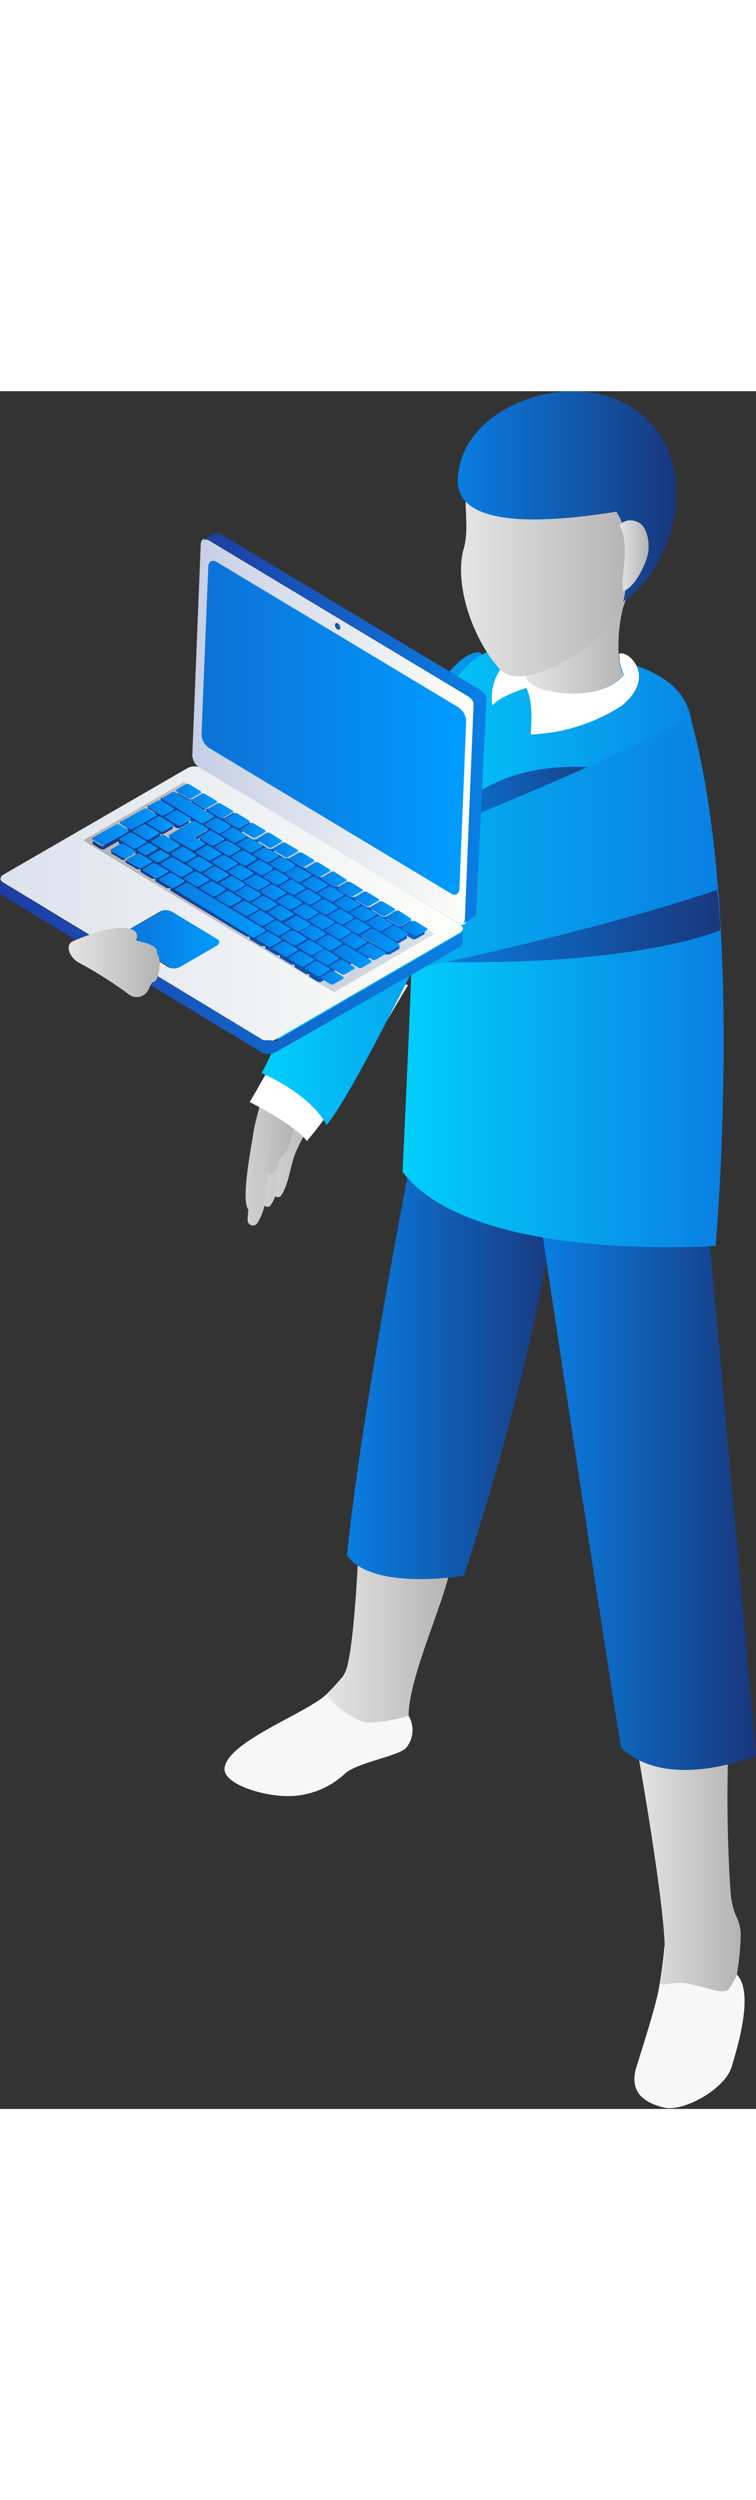 <svg xmlns="http://www.w3.org/2000/svg" xmlns:xlink="http://www.w3.org/1999/xlink" viewBox="0 0 58.22 132.2"  width="40"><rect x="0" y="0" width="58.22" height="132.2" fill="#333333" stroke="none"/><defs><style>.cls-1{fill:url(#Ѕезым_нный_градиент_525);}.cls-2{fill:url(#Ѕезым_нный_градиент_525-2);}.cls-3{fill:url(#Ѕезым_нный_градиент_525-3);}.cls-4{fill:url(#Ѕезым_нный_градиент_525-4);}.cls-5{fill:#f7f7f7;}.cls-6{fill:url(#Ѕезым_нный_градиент_499);}.cls-7{fill:url(#Ѕезым_нный_градиент_499-2);}.cls-8{fill:#fff;}.cls-9{fill:url(#Ѕезым_нный_градиент_106);}.cls-10{fill:url(#Ѕезым_нный_градиент_106-2);}.cls-11{fill:url(#Ѕезым_нный_градиент_545);}.cls-12{fill:url(#Ѕезым_нный_градиент_545-2);}.cls-13{fill:url(#Ѕезым_нный_градиент_106-3);}.cls-14{fill:url(#Ѕезым_нный_градиент_106-4);}.cls-15{fill:url(#Ѕезым_нный_градиент_499-3);}.cls-16{fill:url(#Ѕезым_нный_градиент_499-4);}.cls-17{fill:url(#Ѕезым_нный_градиент_106-5);}.cls-18{fill:url(#Ѕезым_нный_градиент_499-5);}.cls-19{fill:url(#Ѕезым_нный_градиент_545-3);}.cls-20{fill:url(#Ѕезым_нный_градиент_174);}.cls-21{fill:url(#Ѕезым_нный_градиент_194);}.cls-22{fill:url(#Ѕезым_нный_градиент_536);}.cls-23{fill:url(#Ѕезым_нный_градиент_120);}.cls-24{fill:url(#Ѕезым_нный_градиент_372);}.cls-25{fill:url(#Ѕезым_нный_градиент_174-2);}.cls-26{fill:url(#Ѕезым_нный_градиент_536-2);}.cls-27{fill:url(#Ѕезым_нный_градиент_106-6);}.cls-28{fill:url(#Ѕезым_нный_градиент_210);}.cls-29{fill:url(#Ѕезым_нный_градиент_201);}.cls-30{fill:url(#Ѕезым_нный_градиент_201-2);}.cls-31{fill:url(#Ѕезым_нный_градиент_201-3);}.cls-32{fill:url(#Ѕезым_нный_градиент_201-4);}.cls-33{fill:url(#Ѕезым_нный_градиент_201-5);}.cls-34{fill:url(#Ѕезым_нный_градиент_201-6);}.cls-35{fill:url(#Ѕезым_нный_градиент_201-7);}.cls-36{fill:url(#Ѕезым_нный_градиент_201-8);}.cls-37{fill:url(#Ѕезым_нный_градиент_201-9);}.cls-38{fill:url(#Ѕезым_нный_градиент_201-10);}.cls-39{fill:url(#Ѕезым_нный_градиент_201-11);}.cls-40{fill:url(#Ѕезым_нный_градиент_201-12);}.cls-41{fill:url(#Ѕезым_нный_градиент_201-13);}.cls-42{fill:url(#Ѕезым_нный_градиент_201-14);}.cls-43{fill:url(#Ѕезым_нный_градиент_201-15);}.cls-44{fill:url(#Ѕезым_нный_градиент_201-16);}.cls-45{fill:url(#Ѕезым_нный_градиент_201-17);}.cls-46{fill:url(#Ѕезым_нный_градиент_201-18);}.cls-47{fill:url(#Ѕезым_нный_градиент_201-19);}.cls-48{fill:url(#Ѕезым_нный_градиент_201-20);}.cls-49{fill:url(#Ѕезым_нный_градиент_201-21);}.cls-50{fill:url(#Ѕезым_нный_градиент_201-22);}.cls-51{fill:url(#Ѕезым_нный_градиент_201-23);}.cls-52{fill:url(#Ѕезым_нный_градиент_201-24);}.cls-53{fill:url(#Ѕезым_нный_градиент_201-25);}.cls-54{fill:url(#Ѕезым_нный_градиент_201-26);}.cls-55{fill:url(#Ѕезым_нный_градиент_201-27);}.cls-56{fill:url(#Ѕезым_нный_градиент_201-28);}.cls-57{fill:url(#Ѕезым_нный_градиент_201-29);}.cls-58{fill:url(#Ѕезым_нный_градиент_201-30);}.cls-59{fill:url(#Ѕезым_нный_градиент_201-31);}.cls-60{fill:url(#Ѕезым_нный_градиент_201-32);}.cls-61{fill:url(#Ѕезым_нный_градиент_201-33);}.cls-62{fill:url(#Ѕезым_нный_градиент_201-34);}.cls-63{fill:url(#Ѕезым_нный_градиент_201-35);}.cls-64{fill:url(#Ѕезым_нный_градиент_201-36);}.cls-65{fill:url(#Ѕезым_нный_градиент_201-37);}.cls-66{fill:url(#Ѕезым_нный_градиент_201-38);}.cls-67{fill:url(#Ѕезым_нный_градиент_201-39);}.cls-68{fill:url(#Ѕезым_нный_градиент_201-40);}.cls-69{fill:url(#Ѕезым_нный_градиент_201-41);}.cls-70{fill:url(#Ѕезым_нный_градиент_201-42);}.cls-71{fill:url(#Ѕезым_нный_градиент_201-43);}.cls-72{fill:url(#Ѕезым_нный_градиент_201-44);}.cls-73{fill:url(#Ѕезым_нный_градиент_201-45);}.cls-74{fill:url(#Ѕезым_нный_градиент_201-46);}.cls-75{fill:url(#Ѕезым_нный_градиент_201-47);}.cls-76{fill:url(#Ѕезым_нный_градиент_201-48);}.cls-77{fill:url(#Ѕезым_нный_градиент_201-49);}.cls-78{fill:url(#Ѕезым_нный_градиент_201-50);}.cls-79{fill:url(#Ѕезым_нный_градиент_201-51);}.cls-80{fill:url(#Ѕезым_нный_градиент_201-52);}.cls-81{fill:url(#Ѕезым_нный_градиент_201-53);}.cls-82{fill:url(#Ѕезым_нный_градиент_201-54);}.cls-83{fill:url(#Ѕезым_нный_градиент_201-55);}.cls-84{fill:url(#Ѕезым_нный_градиент_201-56);}.cls-85{fill:url(#Ѕезым_нный_градиент_201-57);}.cls-86{fill:url(#Ѕезым_нный_градиент_201-58);}.cls-87{fill:url(#Ѕезым_нный_градиент_201-59);}.cls-88{fill:url(#Ѕезым_нный_градиент_201-60);}.cls-89{fill:url(#Ѕезым_нный_градиент_201-61);}.cls-90{fill:url(#Ѕезым_нный_градиент_201-62);}.cls-91{fill:url(#Ѕезым_нный_градиент_201-63);}.cls-92{fill:url(#Ѕезым_нный_градиент_201-64);}.cls-93{fill:url(#Ѕезым_нный_градиент_201-65);}.cls-94{fill:url(#Ѕезым_нный_градиент_201-66);}.cls-95{fill:url(#Ѕезым_нный_градиент_201-67);}.cls-96{fill:url(#Ѕезым_нный_градиент_201-68);}.cls-97{fill:url(#Ѕезым_нный_градиент_201-69);}.cls-98{fill:url(#Ѕезым_нный_градиент_201-70);}.cls-99{fill:url(#Ѕезым_нный_градиент_201-71);}.cls-100{fill:url(#Ѕезым_нный_градиент_201-72);}.cls-101{fill:url(#Ѕезым_нный_градиент_201-73);}.cls-102{fill:url(#Ѕезым_нный_градиент_201-74);}.cls-103{fill:url(#Ѕезым_нный_градиент_201-75);}.cls-104{fill:url(#Ѕезым_нный_градиент_201-76);}.cls-105{fill:url(#Ѕезым_нный_градиент_201-77);}.cls-106{fill:url(#Ѕезым_нный_градиент_201-78);}.cls-107{fill:url(#Ѕезым_нный_градиент_201-79);}.cls-108{fill:url(#Ѕезым_нный_градиент_201-80);}.cls-109{fill:url(#Ѕезым_нный_градиент_201-81);}.cls-110{fill:url(#Ѕезым_нный_градиент_201-82);}.cls-111{fill:url(#Ѕезым_нный_градиент_201-83);}.cls-112{fill:url(#Ѕезым_нный_градиент_201-84);}.cls-113{fill:url(#Ѕезым_нный_градиент_201-85);}.cls-114{fill:url(#Ѕезым_нный_градиент_201-86);}.cls-115{fill:url(#Ѕезым_нный_градиент_201-87);}.cls-116{fill:url(#Ѕезым_нный_градиент_201-88);}.cls-117{fill:url(#Ѕезым_нный_градиент_201-89);}.cls-118{fill:url(#Ѕезым_нный_градиент_201-90);}.cls-119{fill:url(#Ѕезым_нный_градиент_201-91);}.cls-120{fill:url(#Ѕезым_нный_градиент_201-92);}.cls-121{fill:url(#Ѕезым_нный_градиент_201-93);}.cls-122{fill:url(#Ѕезым_нный_градиент_499-6);}</style><linearGradient id="Ѕезым_нный_градиент_525" x1="-2237.33" y1="60.18" x2="-2233.4" y2="60.18" gradientTransform="matrix(-1, 0, 0, 1, -2214.33, 0)" gradientUnits="userSpaceOnUse"><stop offset="0" stop-color="#b3b3b3"/><stop offset="1" stop-color="#d0d1d0"/></linearGradient><linearGradient id="Ѕезым_нный_градиент_525-2" x1="-2238.38" y1="58.75" x2="-2234.65" y2="58.75" xlink:href="#Ѕезым_нный_градиент_525"/><linearGradient id="Ѕезым_нный_градиент_525-3" x1="-2238.97" y1="58.27" x2="-2235.47" y2="58.27" xlink:href="#Ѕезым_нный_градиент_525"/><linearGradient id="Ѕезым_нный_градиент_525-4" x1="-2236.96" y1="58.42" x2="-2233.22" y2="58.42" xlink:href="#Ѕезым_нный_градиент_525"/><linearGradient id="Ѕезым_нный_градиент_499" x1="-2271.39" y1="112.92" x2="-2263.22" y2="112.92" gradientTransform="matrix(-1, 0, 0, 1, -2214.33, 0)" gradientUnits="userSpaceOnUse"><stop offset="0" stop-color="#b3b3b3"/><stop offset="1" stop-color="#e4e5e4"/></linearGradient><linearGradient id="Ѕезым_нный_градиент_499-2" x1="-2249.15" y1="95.67" x2="-2239.47" y2="95.67" xlink:href="#Ѕезым_нный_градиент_499"/><linearGradient id="Ѕезым_нный_градиент_106" x1="-2257.28" y1="73.49" x2="-2241.03" y2="73.49" gradientTransform="matrix(-1, 0, 0, 1, -2214.33, 0)" gradientUnits="userSpaceOnUse"><stop offset="0" stop-color="#19377c"/><stop offset="1" stop-color="#097ee2"/></linearGradient><linearGradient id="Ѕезым_нный_градиент_106-2" x1="-2272.55" y1="85.25" x2="-2256.04" y2="85.25" xlink:href="#Ѕезым_нный_градиент_106"/><linearGradient id="Ѕезым_нный_градиент_545" x1="-2256.07" y1="38.27" x2="-2234.51" y2="38.27" gradientTransform="matrix(-1, 0, 0, 1, -2214.33, 0)" gradientUnits="userSpaceOnUse"><stop offset="0" stop-color="#097fe3"/><stop offset="1" stop-color="#02cffa"/></linearGradient><linearGradient id="Ѕезым_нный_градиент_545-2" x1="-2270.07" y1="42.81" x2="-2245.29" y2="42.81" xlink:href="#Ѕезым_нный_градиент_545"/><linearGradient id="Ѕезым_нный_градиент_106-3" x1="-2269.8" y1="39.56" x2="-2246.98" y2="39.56" xlink:href="#Ѕезым_нный_градиент_106"/><linearGradient id="Ѕезым_нный_градиент_106-4" x1="-2262.13" y1="33.74" x2="-2246.4" y2="33.74" xlink:href="#Ѕезым_нный_градиент_106"/><linearGradient id="Ѕезым_нный_градиент_499-3" x1="-2262.67" y1="19.5" x2="-2254.84" y2="19.5" xlink:href="#Ѕезым_нный_градиент_499"/><linearGradient id="Ѕезым_нный_градиент_499-4" x1="-2263.07" y1="12.82" x2="-2249.8" y2="12.82" xlink:href="#Ѕезым_нный_градиент_499"/><linearGradient id="Ѕезым_нный_градиент_106-5" x1="-2266.43" y1="8.09" x2="-2249.58" y2="8.09" xlink:href="#Ѕезым_нный_градиент_106"/><linearGradient id="Ѕезым_нный_градиент_499-5" x1="-2264.29" y1="12.63" x2="-2262.04" y2="12.63" xlink:href="#Ѕезым_нный_градиент_499"/><linearGradient id="Ѕезым_нный_градиент_545-3" x1="-2269.53" y1="36.06" x2="-2233.23" y2="36.06" xlink:href="#Ѕезым_нный_градиент_545"/><linearGradient id="Ѕезым_нный_градиент_174" x1="-899.95" y1="42.17" x2="-892.42" y2="42.17" gradientTransform="translate(909.3)" gradientUnits="userSpaceOnUse"><stop offset="0" stop-color="#0d71d6"/><stop offset="1" stop-color="#009cff"/></linearGradient><linearGradient id="Ѕезым_нный_градиент_194" x1="-909.26" y1="39.44" x2="-873.65" y2="39.44" gradientTransform="translate(909.3)" gradientUnits="userSpaceOnUse"><stop offset="0" stop-color="#dce2ed"/><stop offset="1" stop-color="#fffffa"/></linearGradient><linearGradient id="Ѕезым_нный_градиент_536" x1="-909.3" y1="44.26" x2="-873.65" y2="44.26" gradientTransform="translate(909.3)" gradientUnits="userSpaceOnUse"><stop offset="0" stop-color="#1e3ca3"/><stop offset="1" stop-color="#0980e4"/></linearGradient><linearGradient id="Ѕезым_нный_градиент_120" x1="-902.88" y1="38.17" x2="-875.85" y2="38.17" gradientTransform="translate(909.3)" gradientUnits="userSpaceOnUse"><stop offset="0" stop-color="#b3b3b3"/><stop offset="1" stop-color="#d9dfec"/></linearGradient><linearGradient id="Ѕезым_нный_градиент_372" x1="-894.48" y1="26.23" x2="-872.72" y2="26.23" gradientTransform="translate(909.3)" gradientUnits="userSpaceOnUse"><stop offset="0" stop-color="#c5cee5"/><stop offset="1" stop-color="#fffffa"/></linearGradient><linearGradient id="Ѕезым_нный_градиент_174-2" x1="-893.78" y1="25.9" x2="-873.4" y2="25.9" xlink:href="#Ѕезым_нный_градиент_174"/><linearGradient id="Ѕезым_нный_градиент_536-2" x1="-893.66" y1="25.96" x2="-871.85" y2="25.96" xlink:href="#Ѕезым_нный_градиент_536"/><linearGradient id="Ѕезым_нный_градиент_106-6" x1="-883.47" y1="18.1" x2="-883.08" y2="18.1" gradientTransform="translate(909.3)" xlink:href="#Ѕезым_нный_градиент_106"/><linearGradient id="Ѕезым_нный_градиент_210" x1="-902.21" y1="38.32" x2="-876.38" y2="38.32" gradientTransform="translate(909.3)" gradientUnits="userSpaceOnUse"><stop offset="0" stop-color="#19377c"/><stop offset="1" stop-color="#135fc5"/></linearGradient><linearGradient id="Ѕезым_нный_градиент_201" x1="-895.75" y1="30.79" x2="-893.81" y2="30.79" gradientTransform="translate(909.3)" gradientUnits="userSpaceOnUse"><stop offset="0" stop-color="#0a7be0"/><stop offset="1" stop-color="#009cff"/></linearGradient><linearGradient id="Ѕезым_нный_градиент_201-2" x1="-894.52" y1="31.53" x2="-892.59" y2="31.53" xlink:href="#Ѕезым_нный_градиент_201"/><linearGradient id="Ѕезым_нный_градиент_201-3" x1="-893.28" y1="32.28" x2="-891.34" y2="32.28" xlink:href="#Ѕезым_нный_градиент_201"/><linearGradient id="Ѕезым_нный_градиент_201-4" x1="-892.02" y1="33.04" x2="-890.08" y2="33.04" xlink:href="#Ѕезым_нный_градиент_201"/><linearGradient id="Ѕезым_нный_градиент_201-5" x1="-890.78" y1="33.8" x2="-888.84" y2="33.8" xlink:href="#Ѕезым_нный_градиент_201"/><linearGradient id="Ѕезым_нный_градиент_201-6" x1="-889.53" y1="34.55" x2="-887.59" y2="34.55" xlink:href="#Ѕезым_нный_градиент_201"/><linearGradient id="Ѕезым_нный_градиент_201-7" x1="-888.29" y1="35.31" x2="-886.35" y2="35.31" xlink:href="#Ѕезым_нный_градиент_201"/><linearGradient id="Ѕезым_нный_градиент_201-8" x1="-887.04" y1="36.06" x2="-885.1" y2="36.06" xlink:href="#Ѕезым_нный_градиент_201"/><linearGradient id="Ѕезым_нный_градиент_201-9" x1="-885.79" y1="36.81" x2="-883.86" y2="36.81" xlink:href="#Ѕезым_нный_градиент_201"/><linearGradient id="Ѕезым_нный_градиент_201-10" x1="-884.54" y1="37.57" x2="-882.61" y2="37.57" xlink:href="#Ѕезым_нный_градиент_201"/><linearGradient id="Ѕезым_нный_градиент_201-11" x1="-883.3" y1="38.32" x2="-881.36" y2="38.32" xlink:href="#Ѕезым_нный_градиент_201"/><linearGradient id="Ѕезым_нный_градиент_201-12" x1="-882.05" y1="39.08" x2="-880.12" y2="39.08" xlink:href="#Ѕезым_нный_градиент_201"/><linearGradient id="Ѕезым_нный_градиент_201-13" x1="-880.81" y1="39.83" x2="-878.87" y2="39.83" xlink:href="#Ѕезым_нный_градиент_201"/><linearGradient id="Ѕезым_нный_градиент_201-14" x1="-879.56" y1="40.59" x2="-877.62" y2="40.59" xlink:href="#Ѕезым_нный_градиент_201"/><linearGradient id="Ѕезым_нный_градиент_201-15" x1="-878.32" y1="41.34" x2="-876.38" y2="41.34" xlink:href="#Ѕезым_нный_градиент_201"/><linearGradient id="Ѕезым_нный_градиент_201-16" x1="-896.82" y1="32.04" x2="-892.82" y2="32.04" xlink:href="#Ѕезым_нный_градиент_201"/><linearGradient id="Ѕезым_нный_градиент_201-17" x1="-893.5" y1="33.42" x2="-891.57" y2="33.42" xlink:href="#Ѕезым_нный_градиент_201"/><linearGradient id="Ѕезым_нный_градиент_201-18" x1="-892.26" y1="34.17" x2="-890.32" y2="34.17" xlink:href="#Ѕезым_нный_градиент_201"/><linearGradient id="Ѕезым_нный_градиент_201-19" x1="-891.01" y1="34.93" x2="-889.07" y2="34.93" xlink:href="#Ѕезым_нный_градиент_201"/><linearGradient id="Ѕезым_нный_градиент_201-20" x1="-889.77" y1="35.68" x2="-887.83" y2="35.68" xlink:href="#Ѕезым_нный_градиент_201"/><linearGradient id="Ѕезым_нный_градиент_201-21" x1="-888.52" y1="36.44" x2="-886.58" y2="36.44" xlink:href="#Ѕезым_нный_градиент_201"/><linearGradient id="Ѕезым_нный_градиент_201-22" x1="-887.28" y1="37.19" x2="-885.34" y2="37.19" xlink:href="#Ѕезым_нный_градиент_201"/><linearGradient id="Ѕезым_нный_градиент_201-23" x1="-886.03" y1="37.95" x2="-884.09" y2="37.95" xlink:href="#Ѕезым_нный_градиент_201"/><linearGradient id="Ѕезым_нный_градиент_201-24" x1="-884.78" y1="38.7" x2="-882.84" y2="38.7" xlink:href="#Ѕезым_нный_градиент_201"/><linearGradient id="Ѕезым_нный_градиент_201-25" x1="-883.53" y1="39.45" x2="-881.6" y2="39.45" xlink:href="#Ѕезым_нный_градиент_201"/><linearGradient id="Ѕезым_нный_градиент_201-26" x1="-882.29" y1="40.21" x2="-880.35" y2="40.21" xlink:href="#Ѕезым_нный_градиент_201"/><linearGradient id="Ѕезым_нный_градиент_201-27" x1="-881.04" y1="40.96" x2="-879.11" y2="40.96" xlink:href="#Ѕезым_нный_градиент_201"/><linearGradient id="Ѕезым_нный_градиент_201-28" x1="-879.8" y1="41.72" x2="-877.86" y2="41.72" xlink:href="#Ѕезым_нный_градиент_201"/><linearGradient id="Ѕезым_нный_градиент_201-29" x1="-897.9" y1="32.06" x2="-895.89" y2="32.06" xlink:href="#Ѕезым_нный_градиент_201"/><linearGradient id="Ѕезым_нный_градиент_201-30" x1="-896.61" y1="32.85" x2="-894.6" y2="32.85" xlink:href="#Ѕезым_нный_градиент_201"/><linearGradient id="Ѕезым_нный_градиент_201-31" x1="-900.05" y1="32.91" x2="-897.25" y2="32.91" xlink:href="#Ѕезым_нный_градиент_201"/><linearGradient id="Ѕезым_нный_градиент_201-32" x1="-897.95" y1="33.31" x2="-895.94" y2="33.31" xlink:href="#Ѕезым_нный_градиент_201"/><linearGradient id="Ѕезым_нный_градиент_201-33" x1="-893.98" y1="34.41" x2="-892.04" y2="34.41" xlink:href="#Ѕезым_нный_градиент_201"/><linearGradient id="Ѕезым_нный_градиент_201-34" x1="-896.31" y1="34.22" x2="-893.3" y2="34.22" xlink:href="#Ѕезым_нный_градиент_201"/><linearGradient id="Ѕезым_нный_градиент_201-35" x1="-892.73" y1="35.16" x2="-890.79" y2="35.16" xlink:href="#Ѕезым_нный_градиент_201"/><linearGradient id="Ѕезым_нный_градиент_201-36" x1="-891.48" y1="35.92" x2="-889.55" y2="35.92" xlink:href="#Ѕезым_нный_градиент_201"/><linearGradient id="Ѕезым_нный_градиент_201-37" x1="-890.24" y1="36.67" x2="-888.3" y2="36.67" xlink:href="#Ѕезым_нный_градиент_201"/><linearGradient id="Ѕезым_нный_градиент_201-38" x1="-888.99" y1="37.42" x2="-887.06" y2="37.42" xlink:href="#Ѕезым_нный_градиент_201"/><linearGradient id="Ѕезым_нный_градиент_201-39" x1="-887.75" y1="38.18" x2="-885.81" y2="38.18" xlink:href="#Ѕезым_нный_градиент_201"/><linearGradient id="Ѕезым_нный_градиент_201-40" x1="-886.5" y1="38.93" x2="-884.56" y2="38.93" xlink:href="#Ѕезым_нный_градиент_201"/><linearGradient id="Ѕезым_нный_градиент_201-41" x1="-885.25" y1="39.69" x2="-883.32" y2="39.69" xlink:href="#Ѕезым_нный_градиент_201"/><linearGradient id="Ѕезым_нный_градиент_201-42" x1="-884.01" y1="40.44" x2="-882.07" y2="40.44" xlink:href="#Ѕезым_нный_градиент_201"/><linearGradient id="Ѕезым_нный_градиент_201-43" x1="-882.76" y1="41.19" x2="-880.83" y2="41.19" xlink:href="#Ѕезым_нный_градиент_201"/><linearGradient id="Ѕезым_нный_градиент_201-44" x1="-881.5" y1="42.27" x2="-878.53" y2="42.27" xlink:href="#Ѕезым_нный_градиент_201"/><linearGradient id="Ѕезым_нный_градиент_201-45" x1="-894.21" y1="35.54" x2="-892.27" y2="35.54" xlink:href="#Ѕезым_нный_градиент_201"/><linearGradient id="Ѕезым_нный_градиент_201-46" x1="-892.97" y1="36.29" x2="-891.03" y2="36.29" xlink:href="#Ѕезым_нный_градиент_201"/><linearGradient id="Ѕезым_нный_градиент_201-47" x1="-891.72" y1="37.05" x2="-889.78" y2="37.05" xlink:href="#Ѕезым_нный_градиент_201"/><linearGradient id="Ѕезым_нный_градиент_201-48" x1="-890.47" y1="37.8" x2="-888.54" y2="37.8" xlink:href="#Ѕезым_нный_градиент_201"/><linearGradient id="Ѕезым_нный_градиент_201-49" x1="-889.23" y1="38.55" x2="-887.29" y2="38.55" xlink:href="#Ѕезым_нный_градиент_201"/><linearGradient id="Ѕезым_нный_градиент_201-50" x1="-887.98" y1="39.31" x2="-886.04" y2="39.31" xlink:href="#Ѕезым_нный_градиент_201"/><linearGradient id="Ѕезым_нный_градиент_201-51" x1="-886.74" y1="40.06" x2="-884.8" y2="40.06" xlink:href="#Ѕезым_нный_градиент_201"/><linearGradient id="Ѕезым_нный_градиент_201-52" x1="-885.49" y1="40.82" x2="-883.55" y2="40.82" xlink:href="#Ѕезым_нный_градиент_201"/><linearGradient id="Ѕезым_нный_градиент_201-53" x1="-884.24" y1="41.57" x2="-882.31" y2="41.57" xlink:href="#Ѕезым_нный_градиент_201"/><linearGradient id="Ѕезым_нный_градиент_201-54" x1="-883" y1="42.33" x2="-881.06" y2="42.33" xlink:href="#Ѕезым_нный_градиент_201"/><linearGradient id="Ѕезым_нный_градиент_201-55" x1="-881.75" y1="43.14" x2="-879.6" y2="43.14" xlink:href="#Ѕезым_нный_градиент_201"/><linearGradient id="Ѕезым_нный_градиент_201-56" x1="-899.01" y1="33.93" x2="-897.01" y2="33.93" xlink:href="#Ѕезым_нный_градиент_201"/><linearGradient id="Ѕезым_нный_градиент_201-57" x1="-897.66" y1="34.81" x2="-895.44" y2="34.81" xlink:href="#Ѕезым_нный_градиент_201"/><linearGradient id="Ѕезым_нный_градиент_201-58" x1="-896.12" y1="35.65" x2="-894.19" y2="35.65" xlink:href="#Ѕезым_нный_градиент_201"/><linearGradient id="Ѕезым_нный_градиент_201-59" x1="-894.88" y1="36.4" x2="-892.94" y2="36.4" xlink:href="#Ѕезым_нный_градиент_201"/><linearGradient id="Ѕезым_нный_градиент_201-60" x1="-893.63" y1="37.16" x2="-891.69" y2="37.16" xlink:href="#Ѕезым_нный_градиент_201"/><linearGradient id="Ѕезым_нный_градиент_201-61" x1="-892.39" y1="37.91" x2="-890.45" y2="37.91" xlink:href="#Ѕезым_нный_градиент_201"/><linearGradient id="Ѕезым_нный_градиент_201-62" x1="-891.14" y1="38.67" x2="-889.2" y2="38.67" xlink:href="#Ѕезым_нный_градиент_201"/><linearGradient id="Ѕезым_нный_градиент_201-63" x1="-889.9" y1="39.42" x2="-887.96" y2="39.42" xlink:href="#Ѕезым_нный_градиент_201"/><linearGradient id="Ѕезым_нный_градиент_201-64" x1="-888.65" y1="40.18" x2="-886.71" y2="40.18" xlink:href="#Ѕезым_нный_градиент_201"/><linearGradient id="Ѕезым_нный_градиент_201-65" x1="-887.4" y1="40.93" x2="-885.46" y2="40.93" xlink:href="#Ѕезым_нный_градиент_201"/><linearGradient id="Ѕезым_нный_градиент_201-66" x1="-886.16" y1="41.69" x2="-884.22" y2="41.69" xlink:href="#Ѕезым_нный_градиент_201"/><linearGradient id="Ѕезым_нный_градиент_201-67" x1="-884.91" y1="42.44" x2="-882.97" y2="42.44" xlink:href="#Ѕезым_нный_градиент_201"/><linearGradient id="Ѕезым_нный_градиент_201-68" x1="-883.65" y1="43.52" x2="-880.68" y2="43.52" xlink:href="#Ѕезым_нный_градиент_201"/><linearGradient id="Ѕезым_нный_градиент_201-69" x1="-902.2" y1="34.15" x2="-899.4" y2="34.15" xlink:href="#Ѕезым_нный_градиент_201"/><linearGradient id="Ѕезым_нный_градиент_201-70" x1="-900.12" y1="34.55" x2="-898.06" y2="34.55" xlink:href="#Ѕезым_нный_градиент_201"/><linearGradient id="Ѕезым_нный_градиент_201-71" x1="-898.74" y1="35.24" x2="-897.18" y2="35.24" xlink:href="#Ѕезым_нный_градиент_201"/><linearGradient id="Ѕезым_нный_градиент_201-72" x1="-897.84" y1="35.79" x2="-896.25" y2="35.79" xlink:href="#Ѕезым_нный_градиент_201"/><linearGradient id="Ѕезым_нный_градиент_201-73" x1="-896.93" y1="36.62" x2="-894.43" y2="36.62" xlink:href="#Ѕезым_нный_градиент_201"/><linearGradient id="Ѕезым_нный_градиент_201-74" x1="-895.13" y1="37.54" x2="-893.19" y2="37.54" xlink:href="#Ѕезым_нный_градиент_201"/><linearGradient id="Ѕезым_нный_градиент_201-75" x1="-893.88" y1="38.3" x2="-891.94" y2="38.3" xlink:href="#Ѕезым_нный_градиент_201"/><linearGradient id="Ѕезым_нный_градиент_201-76" x1="-892.63" y1="39.05" x2="-890.69" y2="39.05" xlink:href="#Ѕезым_нный_градиент_201"/><linearGradient id="Ѕезым_нный_градиент_201-77" x1="-891.39" y1="39.8" x2="-889.45" y2="39.8" xlink:href="#Ѕезым_нный_градиент_201"/><linearGradient id="Ѕезым_нный_градиент_201-78" x1="-890.14" y1="40.56" x2="-888.2" y2="40.56" xlink:href="#Ѕезым_нный_градиент_201"/><linearGradient id="Ѕезым_нный_градиент_201-79" x1="-888.89" y1="41.31" x2="-886.96" y2="41.31" xlink:href="#Ѕезым_нный_градиент_201"/><linearGradient id="Ѕезым_нный_градиент_201-80" x1="-887.65" y1="42.07" x2="-885.71" y2="42.07" xlink:href="#Ѕезым_нный_градиент_201"/><linearGradient id="Ѕезым_нный_градиент_201-81" x1="-886.4" y1="42.82" x2="-884.46" y2="42.82" xlink:href="#Ѕезым_нный_градиент_201"/><linearGradient id="Ѕезым_нный_градиент_201-82" x1="-885.16" y1="43.57" x2="-883.22" y2="43.57" xlink:href="#Ѕезым_нный_градиент_201"/><linearGradient id="Ѕезым_нный_градиент_201-83" x1="-883.91" y1="44.33" x2="-881.97" y2="44.33" xlink:href="#Ѕезым_нный_градиент_201"/><linearGradient id="Ѕезым_нный_градиент_201-84" x1="-900.79" y1="35.39" x2="-898.85" y2="35.39" xlink:href="#Ѕезым_нный_градиент_201"/><linearGradient id="Ѕезым_нный_градиент_201-85" x1="-899.54" y1="36.14" x2="-897.61" y2="36.14" xlink:href="#Ѕезым_нный_градиент_201"/><linearGradient id="Ѕезым_нный_градиент_201-86" x1="-898.29" y1="36.9" x2="-896.35" y2="36.9" xlink:href="#Ѕезым_нный_градиент_201"/><linearGradient id="Ѕезым_нный_градиент_201-87" x1="-897.04" y1="37.66" x2="-895.1" y2="37.66" xlink:href="#Ѕезым_нный_градиент_201"/><linearGradient id="Ѕезым_нный_градиент_201-88" x1="-895.8" y1="39.92" x2="-888.87" y2="39.92" xlink:href="#Ѕезым_нный_градиент_201"/><linearGradient id="Ѕезым_нный_градиент_201-89" x1="-889.56" y1="42.18" x2="-887.63" y2="42.18" xlink:href="#Ѕезым_нный_градиент_201"/><linearGradient id="Ѕезым_нный_градиент_201-90" x1="-888.32" y1="42.94" x2="-886.38" y2="42.94" xlink:href="#Ѕезым_нный_градиент_201"/><linearGradient id="Ѕезым_нный_градиент_201-91" x1="-887.07" y1="43.69" x2="-885.13" y2="43.69" xlink:href="#Ѕезым_нный_градиент_201"/><linearGradient id="Ѕезым_нный_градиент_201-92" x1="-885.83" y1="44.45" x2="-883.89" y2="44.45" xlink:href="#Ѕезым_нный_градиент_201"/><linearGradient id="Ѕезым_нный_градиент_201-93" x1="-884.58" y1="45.14" x2="-882.84" y2="45.14" xlink:href="#Ѕезым_нный_градиент_201"/><linearGradient id="Ѕезым_нный_градиент_499-6" x1="-2226.66" y1="43.96" x2="-2219.62" y2="43.96" xlink:href="#Ѕезым_нный_градиент_499"/></defs><title>Asset 9</title><g id="Layer_2" data-name="Layer 2"><g id="Слой_6" data-name="Слой 6"><path class="cls-1" d="M23,56.57c-.59,1.39-1.37,2.48-2,3.94-.44,1-.53,2.52-1.16,3.48a.41.41,0,0,1-.77-.23c0-1,.84-6.16,2.32-7.59A5.85,5.85,0,0,0,23,56.57Z"/><path class="cls-2" d="M24.05,55.16c-.59,1.4-1.38,2.48-2,3.94-.44,1-.53,2.52-1.16,3.47a.3.3,0,0,1-.57-.19c.22-.94.64-6.2,2.11-7.62A6.4,6.4,0,0,0,24.05,55.16Z"/><path class="cls-3" d="M24.64,54.9c-.55,1.31-1.29,2.33-1.87,3.69-.42,1-.5,2.37-1.09,3.26a.28.28,0,0,1-.53-.18c.2-.89.59-5.81,2-7.15A5.49,5.49,0,0,0,24.64,54.9Z"/><path class="cls-4" d="M19.89,55.42c.13-.53.26-1.07.37-1.59a5.64,5.64,0,0,0,2.29,1.57A4.27,4.27,0,0,1,21.67,59c-.2.26-.53,1.32-.77,1.26-.71-.19,0-2.56-.11-2.84-.25-.68-.79,3.51-1,4.57-.07.31-.16,1.15-.54,1.06-.86-.2.2-5.39.22-5.7C19.56,56.68,19.73,56.05,19.89,55.42Z"/><path class="cls-5" d="M50.68,123.25a33.79,33.79,0,0,0,.49-3.61l5.55.26,0,1.94c1.42,1.37,0,5.83-.34,7-.45,1.83-3.78,3.6-5.21,3.26-1.65-.38-2.62-1.24-2.23-2.88C49.21,128.28,50.23,125.23,50.68,123.25Z"/><path class="cls-5" d="M25.14,100.29c.78-.76,1.74-1.94,1.74-1.94l4.41,1.34a6.54,6.54,0,0,0,.18,2.26,2.14,2.14,0,0,1-.17,2.43c-.47.64-3.78,1.15-4.72,2A6.41,6.41,0,0,1,22,108.12c-2.12-.06-4.71-1-4.71-2.06C17.31,104,23.63,101.75,25.14,100.29Z"/><path class="cls-6" d="M56.16,102.74a110.48,110.48,0,0,0,.11,12.92c.25,2,.66,1.6.78,3.06a21.62,21.62,0,0,1-.3,3.12A4.53,4.53,0,0,1,56.1,123c-.48.45-1.85-.26-3.26-.46-1.12-.16-1.83.25-2,0a15.77,15.77,0,0,0,.35-2.82c-.1-4.09-2.29-16.19-2.29-16.19Z"/><path class="cls-7" d="M27.62,88.89l7.2.71c0,2.41-3.35,9.06-3.35,12.35,0,0-2.78.81-3.74.38a6.84,6.84,0,0,1-2.59-2c1.13-1.17,1.42-1.51,1.59-2.16C27.34,95.89,27.62,88.89,27.62,88.89Z"/><path class="cls-8" d="M31.42,45.71c-2.47,4.09-5,8.73-7.79,12-.1-.18-1.05-1.3-4.4-3,1.88-3.19,4.2-7.55,6.1-11.21Z"/><path class="cls-9" d="M42.94,58.27c0,11.65-7.22,32.89-7.22,32.89s-7,1.21-9-1.56c1.22-12,5.37-32.84,5.59-34C32.86,56,42.77,57.32,42.94,58.27Z"/><path class="cls-10" d="M54.63,65.21C54.87,67.8,58.22,105,58.22,105s-6.69,2.85-10.38-.58c-.1-.12-6-38.88-6.13-40C42.88,65.31,52.76,66.35,54.63,65.21Z"/><path class="cls-11" d="M36.91,20.08c.12,0,3.31,3.34,4.83,3.57-.25.7-13.34,29-16.59,32.82-.13-.21-1-2.15-5-4C23.08,47.28,32,20.08,36.91,20.08Z"/><path class="cls-12" d="M39.34,19.73c13.57.35,13.61,4.4,14,6,4,15.17,1.77,40.05,1.77,40.05S36.34,67.13,31,60.07c0,0,1-20.45,1-26.56C31.93,30.61,33.48,19.58,39.34,19.73Z"/><path class="cls-13" d="M55.47,41.48S49,44.37,32.65,43.9c6.49-.95,16.78-4.53,22.05-8.74A39.26,39.26,0,0,1,55.47,41.48Z"/><path class="cls-14" d="M47.79,29.23a28.17,28.17,0,0,0-15.72,9.35C31.85,34.8,36.4,27.26,47.79,29.23Z"/><path class="cls-8" d="M41.66,19.59c0,.26-1.07,2.27-1,2.37.24,1.38,5.57,2.11,7.39-.13a4.23,4.23,0,0,1-.37-1.61c.61-.38,3,1.72.18,4a13.94,13.94,0,0,1-7,2.2s.28-2.46-.33-3.58c0,0-2.09.63-2.61,1.36A4,4,0,0,1,38.83,21,19.12,19.12,0,0,1,41.66,19.59Z"/><path class="cls-15" d="M40.83,17.44c1.38.2,7-1.49,7.51-1.7-.87,1.65-.9,5.39-.32,6.09-1.82,2.24-7.27,1.53-7.52.14C41.57,20.55,40.81,17.7,40.83,17.44Z"/><path class="cls-16" d="M36,7.41C37,4,40.34,3.36,43.69,3.83c3.6.51,5.51,4.08,5,8,0,0-.57,4-.57,4-.42,2.94-6.21,6.52-8.59,6.09a2,2,0,0,1-1.13-.63c-2-2.26-3.48-6.49-2.67-9.24C36.17,10.42,35.63,8.63,36,7.41Z"/><path class="cls-17" d="M50.35,2.72c3.41,4,1.39,10.93-2.35,13.45,0,0,1.11-4.36-.53-6.9C34,11.44,35.16,7.12,35.36,5.92,36.29.53,45.88-2.53,50.35,2.72Z"/><path class="cls-18" d="M48.92,10c.87.19,1.12,1.49,1,2.38s-1.09,2.82-1.94,3c-.21-1.11.61-3.56-.29-5.06A1.15,1.15,0,0,1,48.92,10Z"/><path class="cls-19" d="M52.65,25.26A56.59,56.59,0,0,1,55.2,38.39s-13.56,4.76-36.27,8.46a24.54,24.54,0,0,0,.48-3.13A15.37,15.37,0,0,0,18.9,39C24.76,37.88,50.14,27.19,52.65,25.26Z"/><path class="cls-20" d="M9.55,41.66c-.27.16-.28.41,0,.56L13,44.29a1,1,0,0,0,1,0l2.77-1.6c.27-.16.28-.41,0-.56l-3.43-2.08a1,1,0,0,0-.95,0Z"/><path class="cls-21" d="M35.44,41.05,15.5,29a1.15,1.15,0,0,0-1.05,0L.27,37.2c-.3.17-.32.45,0,.62L20.18,49.89a1.14,1.14,0,0,0,1.05,0l14.18-8.21C35.71,41.5,35.72,41.23,35.44,41.05ZM16.67,42.69l-2.77,1.6a1,1,0,0,1-1,0L9.53,42.22c-.26-.15-.25-.4,0-.56l2.77-1.6a1,1,0,0,1,.95,0l3.43,2.08C17,42.28,16.94,42.53,16.67,42.69Zm8.72,3.36L6.84,34.82l7.43-4.3L32.82,41.75Z"/><path class="cls-22" d="M0,37.59h0a.11.11,0,0,0,0,.07h0l.05.07a.1.1,0,0,1,0,0l0,0L20.18,49.89a.59.59,0,0,0,.14.06l.05,0,.08,0,.09,0h.31L21,50h0l.1,0h0a.43.43,0,0,0,.12,0l14.18-8.21a.41.41,0,0,0,.23-.32l0,1a.39.39,0,0,1-.23.32L21.2,50.89l-.11,0h0L21,51h0s0,0,0,0h0l-.07,0h-.42l-.08,0h-.06a.61.61,0,0,1-.14-.07L.2,38.82h0l0,0s0,0,0,0h0s0,0,0-.06H0a0,0,0,0,0,0,0s0,0,0,0H0v-.07H0l0-1S0,37.56,0,37.59Z"/><polygon class="cls-23" points="14.15 30.09 6.42 34.56 25.73 46.25 33.45 41.77 14.15 30.09"/><path class="cls-24" d="M36.08,23.5,16,11.43c-.28-.17-.52,0-.54.31L14.81,28a1.14,1.14,0,0,0,.5.93L35.38,41c.28.17.53,0,.54-.31l.66-16.29A1.14,1.14,0,0,0,36.08,23.5ZM26,18.33a.45.45,0,0,1-.18-.34c0-.13.1-.18.2-.12a.43.43,0,0,1,.19.35C26.21,18.34,26.12,18.4,26,18.33Z"/><path class="cls-25" d="M15.52,26.37a1.31,1.31,0,0,0,.57,1.08L34.75,38.67c.33.2.61,0,.63-.36l.52-12.88a1.35,1.35,0,0,0-.58-1.09L16.67,13.13c-.33-.2-.62,0-.63.36Z"/><path class="cls-26" d="M37.45,23.93s0-.12,0-.13a.43.43,0,0,1,0-.05.15.15,0,0,0,0-.07v0h0s0-.07,0-.08,0,0,0,0h0a.17.17,0,0,0,0-.05.3.3,0,0,0,0-.08h0l-.06-.09s0,0,0,0h0l0,0-.06-.08h0s0,0,0,0l0,0,0,0L37,23,16.88,10.93l-.09,0-.13,0h-.12l0,0h0l-.87.5.08,0h.09l.09,0,.11,0h0L36.08,23.5l.1.07,0,0,.07.06a0,0,0,0,0,0,0l.08.1h0a.41.41,0,0,1,.07.11h0a.52.52,0,0,1,.06.13h0a.65.65,0,0,1,0,.13h0s0,.08,0,.12v0a.49.49,0,0,1,0,.12l-.66,16.29h0a.41.41,0,0,1-.17.35l.87-.5a.43.43,0,0,0,.17-.36Z"/><path class="cls-27" d="M26,17.87c-.1-.06-.19,0-.2.12a.45.45,0,0,0,.18.34c.11.07.2,0,.21-.11A.43.43,0,0,0,26,17.87Z"/><path class="cls-28" d="M32.86,41.48l-.7.4-.06,0H32l-.06,0L31,41.36l0,0,.61-.36a.1.1,0,0,0,.06-.07v-.25s0,.05-.05.07l-.7.41-.06,0h-.15l-.05,0-.87-.52,0,0,.61-.35a.09.09,0,0,0,.06-.08v-.25a.09.09,0,0,1-.06.08l-.7.41-.06,0h-.2l-.87-.53,0,0,.61-.35s.05,0,.05-.08v-.25s0,0-.05.08l-.7.4-.07,0h-.14l0,0-.87-.52a.08.08,0,0,1,0,0l.61-.35a.1.1,0,0,0,.06-.07v-.26a.05.05,0,0,1,0,0l0,0-.7.41-.06,0H27l0,0-.87-.53,0,0,.61-.35a.1.1,0,0,0,.05-.08v-.25a.06.06,0,0,1,0,0s0,0,0,0l-.71.4-.06,0h-.14l-.06,0-.87-.52s0,0,0,0l.61-.36a.07.07,0,0,0,.05-.08v-.25a.1.1,0,0,1-.05.08l-.71.41-.06,0h-.14l-.05,0-.87-.53,0,0,.61-.35a.09.09,0,0,0,.06-.08v-.25s0,.05-.06.08l-.7.4-.06,0h-.14s0,0-.06,0l-.87-.52s0,0,0,0l.61-.36a.1.1,0,0,0,.05-.07v-.25a.15.15,0,0,1-.05.08l-.71.4-.06,0H22l-.06,0-.87-.53s0,0,0,0l.61-.35a.09.09,0,0,0,.06-.08v-.25a.09.09,0,0,1-.06.08l-.7.41-.06,0h-.14l-.06,0-.87-.53s0,0,0,0l.6-.35s.06,0,.06-.08v-.25a.07.07,0,0,1-.06.07l-.7.41-.06,0H19.5l-.06,0-.87-.52,0,0,.61-.36s.06,0,.06-.08V33.1a.08.08,0,0,1-.05.08l-.7.41-.06,0h-.15l-.05,0-.87-.53,0,0h0l.6-.35a.09.09,0,0,0,.06-.08v-.24a.19.19,0,0,1-.06.07l-.7.4a.09.09,0,0,1-.06,0H17s0,0,0,0l-.87-.52,0,0,.61-.35s.05-.05.05-.08v-.25a.09.09,0,0,1-.06.08l-.7.4-.06,0h-.14l-.06,0-.87-.52v0l.62-.35s.05-.05.05-.08v-.25a.1.1,0,0,1-.05.08l-.71.4-.06,0h-.14l-.06,0-.87-.52s0,0,0,0h0s0,0,0,0V31h0v0h0l0,0h0l.87.52,0,0h.2l0,0,0,0v.16h0a0,0,0,0,1,0,0h0l.88.52,0,0h.2l0,0,.07,0v.2h0l0,0h0l.38.23v0l-.71.41-.06,0h-.14l-.06,0-2.93-1.78a.08.08,0,0,1,0,0h0s0,0,0,0v.25h0s0,0,0,0h0l.85.52,0,0-.7.41-.06,0h-.15l0,0-.94-.58s0,0,0,0h0a.06.06,0,0,1,0,0v.25h0v0h0v0l0,0h0l.57.34,0,0-1.77,1-.06,0H10l-.06,0-.66-.4a.08.08,0,0,1,0,0h0s0,0,0,0v.25h0v0h0l0,0h0l.57.35,0,0-1.78,1S8,35,8,35H7.86L7.8,35l-.66-.4s0,0,0,0h0a.08.08,0,0,1,0,0v.26h0v0h0l0,0h0l.65.4H8l0,0,1.13-.64v.16h0v0h0v0h0l1,.61,0,0h.22l.08,0v.2h0v0h0l0,0h0l.5.29a.05.05,0,0,0,0,0h.19l0,0,.11-.06v.24h0v0h0v0l0,0h0l.16.09,0,0-.7.4-.06,0h-.14l-.06,0-.86-.52,0,0,.61-.36a.1.1,0,0,0,.06-.07v-.25s0,0-.06.07l-.7.41-.06,0H9.48l-.05,0-.87-.52s0,0,0,0h0a.06.06,0,0,1,0,0v.25h0l0,0h0l.87.52,0,0h.17s0,0,0,0h0l.07,0v.19h0v0h0l0,0h0l.88.52a.05.05,0,0,0,0,0h.19l0,0,.08,0v.21h0s0,0,0,0h0l0,0h0l.87.52,0,0h.2l0,0,.08,0v.2h0a0,0,0,0,1,0,0h0v0h0l.87.53,0,0h.22l.07,0v.19h0s0,0,0,0h0l0,0h0l5.86,3.54,0,0h.17s0,0,0,0h0l.07,0v.2h0s0,0,0,0h0l.86.53h.27l.07,0v.19h0v0h0l.87.52,0,0h.19l0,0,.07,0v.19h0v0h0l0,0h0l.87.52a.05.05,0,0,0,0,0h.19l0,0,.07,0v.2h0l0,0h0l.87.53,0,0h0a0,0,0,0,1,0,0h.19l.08,0v.21h0a0,0,0,0,1,0,0h0l.67.4,0,0h.2s0,0,0,0l.7-.4a.09.09,0,0,0,.06-.08v-.24h.07l0,0,.7-.4s.06,0,.06-.08v-.18l.27.16,0,0h.2l0,0,.69-.4a.09.09,0,0,0,.06-.08V44l.05,0,0,0h.19l0,0,.7-.4a.14.14,0,0,0,.06-.08v-.17l0,0,0,0H30l.7-.41s.06,0,.06-.08v-.25a.09.09,0,0,1-.06.08l-.7.41-.06,0h-.14l-.06,0L27.85,42s0,0,0,0h0l.6-.34a.15.15,0,0,0,.05-.08v-.18l.7.43,0,0h.22l.07,0v.19h0l0,0h0l.87.53,0,0h.24l.68-.4a.1.1,0,0,0,.06-.07v-.17l.45.27,0,0h.2l0,0,.71-.4a.1.1,0,0,0,0-.08v-.24A.1.1,0,0,1,32.86,41.48ZM16,33.79l-.95.54v.25l.32-.19v.21h0s0,0,0,0h0l.38.22s0,0,0,0l-.7.4-.06,0h-.14l-.06,0-1.72-1s0,0,0,0h0a.06.06,0,0,1,0,0v.25h0l0,0h0l.78.47a0,0,0,0,1,0,0l-.7.4-.06,0h-.15l-.05,0-1.15-.69,0,0h0s0,0,0,0l.59-.34a.1.1,0,0,0,0-.08V34.1l0,0,0,0h.22l.7-.41a.09.09,0,0,0,.06-.08v-.17l.31.19,0,0h.22l.71-.4s0,0,0-.08V33l.75.46h.26l.08-.05v.2h0v0h0l0,0h0l.13.07Z"/><path class="cls-29" d="M13.6,30.81l.87.52a.24.24,0,0,0,.26,0l.7-.4c.08-.05.08-.11,0-.16l-.87-.52a.3.3,0,0,0-.26,0l-.7.41C13.54,30.7,13.53,30.76,13.6,30.81Z"/><path class="cls-30" d="M14.82,31.55l.87.52a.24.24,0,0,0,.26,0l.7-.4c.08-.05.08-.12,0-.16L15.79,31a.24.24,0,0,0-.26,0l-.7.4C14.76,31.43,14.75,31.51,14.82,31.55Z"/><path class="cls-31" d="M16.07,32.3l.87.52a.24.24,0,0,0,.26,0l.7-.4c.07,0,.08-.11,0-.15L17,31.74a.28.28,0,0,0-.25,0l-.7.4C16,32.19,16,32.26,16.07,32.3Z"/><path class="cls-32" d="M17.33,33.06l.87.53a.3.3,0,0,0,.26,0l.7-.41a.08.08,0,0,0,0-.15l-.87-.53a.28.28,0,0,0-.25,0l-.71.41A.08.08,0,0,0,17.33,33.06Z"/><path class="cls-33" d="M18.57,33.82l.87.52a.3.3,0,0,0,.26,0l.7-.41c.08,0,.08-.11,0-.15l-.87-.52a.24.24,0,0,0-.26,0l-.7.4A.09.09,0,0,0,18.57,33.82Z"/><path class="cls-34" d="M19.82,34.57l.87.53a.3.3,0,0,0,.26,0l.7-.41c.07,0,.08-.11,0-.15L20.79,34a.3.3,0,0,0-.26,0l-.7.41C19.75,34.46,19.75,34.52,19.82,34.57Z"/><path class="cls-35" d="M21.06,35.32l.87.53a.3.3,0,0,0,.26,0l.71-.41a.08.08,0,0,0,0-.15L22,34.76a.3.3,0,0,0-.26,0l-.7.41C21,35.21,21,35.28,21.06,35.32Z"/><path class="cls-36" d="M22.31,36.08l.87.52a.24.24,0,0,0,.26,0l.7-.4c.07,0,.08-.12,0-.16l-.87-.52a.3.3,0,0,0-.26,0l-.7.4C22.24,36,22.24,36,22.31,36.08Z"/><path class="cls-37" d="M23.56,36.83l.87.53a.28.28,0,0,0,.25,0l.71-.41a.08.08,0,0,0,0-.15l-.87-.53a.3.3,0,0,0-.26,0l-.7.41A.08.08,0,0,0,23.56,36.83Z"/><path class="cls-38" d="M24.81,37.59l.86.52a.27.27,0,0,0,.26,0l.71-.4a.08.08,0,0,0,0-.15L25.77,37a.24.24,0,0,0-.26,0l-.7.4A.09.09,0,0,0,24.81,37.59Z"/><path class="cls-39" d="M26.05,38.34l.87.53a.27.27,0,0,0,.26,0l.7-.4c.07,0,.08-.11,0-.15L27,37.78a.3.3,0,0,0-.26,0l-.7.41C26,38.23,26,38.3,26.05,38.34Z"/><path class="cls-40" d="M27.3,39.1l.87.52a.23.23,0,0,0,.25,0l.71-.4c.07,0,.07-.12,0-.16l-.87-.52a.24.24,0,0,0-.26,0l-.7.4A.09.09,0,0,0,27.3,39.1Z"/><path class="cls-41" d="M28.54,39.85l.87.53a.3.3,0,0,0,.26,0l.7-.41a.09.09,0,0,0,0-.16l-.87-.52a.3.3,0,0,0-.26,0l-.7.41C28.47,39.74,28.47,39.81,28.54,39.85Z"/><path class="cls-42" d="M29.79,40.61l.87.52a.3.3,0,0,0,.26,0l.7-.41a.08.08,0,0,0,0-.15L30.75,40a.28.28,0,0,0-.25,0l-.71.41C29.72,40.49,29.72,40.56,29.79,40.61Z"/><path class="cls-43" d="M32.87,41.33,32,40.8a.27.27,0,0,0-.26,0l-.7.4c-.07,0-.08.12,0,.16l.87.52a.27.27,0,0,0,.26,0l.7-.4C32.94,41.43,32.94,41.37,32.87,41.33Z"/><path class="cls-44" d="M12.53,31.43l2.93,1.78a.3.3,0,0,0,.26,0l.7-.41c.08,0,.08-.11,0-.15L13.5,30.87a.3.3,0,0,0-.26,0l-.7.41C12.46,31.32,12.46,31.39,12.53,31.43Z"/><path class="cls-45" d="M17.68,33.4l-.87-.52a.27.27,0,0,0-.26,0l-.7.4a.09.09,0,0,0,0,.16l.87.52A.24.24,0,0,0,17,34l.7-.4C17.75,33.51,17.75,33.44,17.68,33.4Z"/><path class="cls-46" d="M18.93,34.16l-.87-.53a.3.3,0,0,0-.26,0l-.7.41c-.07,0-.08.11,0,.15l.87.53a.3.3,0,0,0,.26,0l.7-.41C19,34.27,19,34.2,18.93,34.16Z"/><path class="cls-47" d="M20.17,34.91l-.87-.53a.28.28,0,0,0-.25,0l-.7.41c-.08,0-.08.11,0,.16l.87.52a.3.3,0,0,0,.26,0l.7-.41C20.24,35,20.24,35,20.17,34.91Z"/><path class="cls-48" d="M21.42,35.67l-.87-.53a.3.3,0,0,0-.26,0l-.7.4c-.07.05-.08.12,0,.16l.87.52a.3.3,0,0,0,.26,0l.7-.4C21.49,35.78,21.49,35.71,21.42,35.67Z"/><path class="cls-49" d="M22.67,36.42l-.87-.53a.27.27,0,0,0-.26,0l-.7.4c-.08.05-.08.11,0,.15l.87.53A.3.3,0,0,0,22,37l.7-.4C22.73,36.53,22.74,36.46,22.67,36.42Z"/><path class="cls-50" d="M23.91,37.17,23,36.65a.27.27,0,0,0-.26,0l-.7.4c-.07.05-.07.11,0,.15l.87.54a.25.25,0,0,0,.25,0l.7-.4C24,37.29,24,37.22,23.91,37.17Z"/><path class="cls-51" d="M25.16,37.93l-.87-.53a.3.3,0,0,0-.26,0l-.7.41c-.07,0-.08.11,0,.15l.87.53a.3.3,0,0,0,.26,0l.7-.4C25.23,38,25.23,38,25.16,37.93Z"/><path class="cls-52" d="M26.4,38.68l-.87-.52a.23.23,0,0,0-.25,0l-.7.4a.09.09,0,0,0,0,.16l.87.52a.24.24,0,0,0,.26,0l.7-.4C26.47,38.8,26.47,38.73,26.4,38.68Z"/><path class="cls-53" d="M27.65,39.44l-.87-.53a.3.3,0,0,0-.26,0l-.7.41a.08.08,0,0,0,0,.15l.87.53a.28.28,0,0,0,.25,0l.71-.41A.08.08,0,0,0,27.65,39.44Z"/><path class="cls-54" d="M28.19,40.75l.7-.41c.07,0,.08-.11,0-.15L28,39.67a.24.24,0,0,0-.26,0l-.7.4c-.08,0-.08.11,0,.15l.87.53A.3.3,0,0,0,28.19,40.75Z"/><path class="cls-55" d="M29.43,41.51l.71-.41a.08.08,0,0,0,0-.15l-.87-.53a.3.3,0,0,0-.26,0l-.7.41a.08.08,0,0,0,0,.15l.87.53A.28.28,0,0,0,29.43,41.51Z"/><path class="cls-56" d="M31.39,41.7l-.87-.53a.3.3,0,0,0-.26,0l-.7.41c-.08,0-.08.11,0,.15l.87.53a.3.3,0,0,0,.26,0l.7-.41C31.46,41.81,31.46,41.74,31.39,41.7Z"/><path class="cls-57" d="M11.45,32.05l.94.58a.27.27,0,0,0,.26,0l.7-.4a.09.09,0,0,0,0-.16l-.94-.56a.32.32,0,0,0-.27,0l-.7.4C11.38,32,11.38,32,11.45,32.05Z"/><path class="cls-58" d="M14.65,32.85l-.94-.57a.3.3,0,0,0-.26,0l-.7.41c-.07,0-.08.11,0,.15l.95.57a.28.28,0,0,0,.25,0l.7-.41C14.72,33,14.72,32.89,14.65,32.85Z"/><path class="cls-59" d="M9.3,33.3l.66.4a.3.3,0,0,0,.26,0l1.77-1c.07,0,.07-.12,0-.16l-.65-.4a.32.32,0,0,0-.27,0l-1.76,1C9.23,33.19,9.23,33.26,9.3,33.3Z"/><path class="cls-60" d="M12.11,32.75l-.7.41c-.07,0-.08.1,0,.15l.94.57a.3.3,0,0,0,.26,0l.7-.41c.08,0,.08-.11,0-.15l-.94-.57A.27.27,0,0,0,12.11,32.75Z"/><path class="cls-61" d="M17.21,34.39l-.87-.53a.27.27,0,0,0-.26,0l-.7.4c-.07,0-.08.11,0,.15l.87.53a.27.27,0,0,0,.26,0l.7-.4C17.28,34.5,17.28,34.43,17.21,34.39Z"/><path class="cls-62" d="M14.82,33.1l-1.07.62-.26.16-.44.25c-.08,0-.08.11,0,.16l1.72,1a.27.27,0,0,0,.26,0l.7-.4c.08,0,.08-.11,0-.15L15,34.33l.94-.55c.08,0,.08-.11,0-.15l-.87-.53A.3.3,0,0,0,14.82,33.1Z"/><path class="cls-63" d="M18.46,35.14l-.87-.52a.32.32,0,0,0-.27,0l-.7.4c-.07,0-.07.12,0,.16l.87.53a.3.3,0,0,0,.26,0l.7-.41A.09.09,0,0,0,18.46,35.14Z"/><path class="cls-64" d="M19.7,35.9l-.87-.53a.3.3,0,0,0-.26,0l-.7.41a.08.08,0,0,0,0,.15l.87.53a.3.3,0,0,0,.26,0l.7-.41C19.77,36,19.77,35.94,19.7,35.9Z"/><path class="cls-65" d="M21,36.65l-.87-.52a.26.26,0,0,0-.27,0l-.69.4c-.08,0-.08.11,0,.16l.87.52a.3.3,0,0,0,.26,0l.7-.41C21,36.76,21,36.7,21,36.65Z"/><path class="cls-66" d="M22.19,37.41l-.87-.53a.3.3,0,0,0-.26,0l-.7.41c-.07,0-.08.11,0,.15l.87.52a.24.24,0,0,0,.26,0l.71-.4A.08.08,0,0,0,22.19,37.41Z"/><path class="cls-67" d="M23.44,38.16l-.87-.53a.27.27,0,0,0-.26,0l-.7.4c-.08.05-.08.11,0,.15l.87.53a.27.27,0,0,0,.26,0l.7-.4C23.5,38.27,23.51,38.2,23.44,38.16Z"/><path class="cls-68" d="M24.69,38.92l-.87-.53a.3.3,0,0,0-.26,0l-.7.41c-.08,0-.08.11,0,.15l.87.53a.3.3,0,0,0,.26,0l.7-.41C24.75,39,24.76,39,24.69,38.92Z"/><path class="cls-69" d="M25.93,39.67l-.87-.53a.3.3,0,0,0-.26,0l-.7.41a.09.09,0,0,0,0,.16l.87.52a.3.3,0,0,0,.26,0l.71-.4C26,39.78,26,39.71,25.93,39.67Z"/><path class="cls-70" d="M27.18,40.43l-.87-.53a.27.27,0,0,0-.26,0l-.7.4c-.08.05-.08.12,0,.16l.87.53a.27.27,0,0,0,.26,0l.7-.4C27.24,40.54,27.25,40.47,27.18,40.43Z"/><path class="cls-71" d="M28.42,41.18l-.87-.53a.3.3,0,0,0-.26,0l-.7.41c-.07,0-.08.11,0,.15l.86.53a.3.3,0,0,0,.26,0l.71-.41A.08.08,0,0,0,28.42,41.18Z"/><path class="cls-72" d="M30.72,42.57l-1.9-1.16a.27.27,0,0,0-.26,0l-.7.4c-.08,0-.08.11,0,.16l1.9,1.15a.3.3,0,0,0,.26,0l.7-.41C30.79,42.68,30.79,42.61,30.72,42.57Z"/><path class="cls-73" d="M15.14,35.55l.87.53a.24.24,0,0,0,.26,0l.7-.4c.07,0,.07-.12,0-.16L16.1,35a.24.24,0,0,0-.26,0l-.7.4A.08.08,0,0,0,15.14,35.55Z"/><path class="cls-74" d="M18.22,36.27l-.87-.52a.3.3,0,0,0-.26,0l-.7.41c-.07,0-.08.1,0,.15l.87.53a.27.27,0,0,0,.26,0l.7-.4C18.29,36.39,18.29,36.32,18.22,36.27Z"/><path class="cls-75" d="M17.63,37.06l.87.53a.3.3,0,0,0,.26,0l.7-.41c.07,0,.08-.11,0-.15l-.86-.53a.32.32,0,0,0-.27,0l-.7.41A.08.08,0,0,0,17.63,37.06Z"/><path class="cls-76" d="M18.87,37.82l.87.52a.3.3,0,0,0,.26,0l.71-.4c.07,0,.07-.11,0-.15l-.87-.53a.24.24,0,0,0-.26,0l-.7.4C18.81,37.7,18.8,37.78,18.87,37.82Z"/><path class="cls-77" d="M20.12,38.57l.87.53a.3.3,0,0,0,.26,0l.7-.41c.07,0,.08-.11,0-.15L21.09,38a.27.27,0,0,0-.26,0l-.7.4C20.05,38.46,20.05,38.53,20.12,38.57Z"/><path class="cls-78" d="M21.37,39.33l.87.52a.3.3,0,0,0,.26,0l.7-.4c.07-.05.07-.11,0-.16l-.87-.52a.3.3,0,0,0-.26,0l-.7.4C21.3,39.22,21.3,39.28,21.37,39.33Z"/><path class="cls-79" d="M22.61,40.08l.87.53a.3.3,0,0,0,.26,0l.7-.41c.08,0,.08-.11,0-.15l-.87-.53a.3.3,0,0,0-.26,0l-.7.41C22.55,40,22.54,40,22.61,40.08Z"/><path class="cls-80" d="M23.86,40.83l.87.53a.24.24,0,0,0,.26,0l.7-.4c.07-.05.08-.12,0-.16l-.87-.53a.3.3,0,0,0-.26,0l-.7.41C23.79,40.72,23.79,40.79,23.86,40.83Z"/><path class="cls-81" d="M26,42.12a.32.32,0,0,0,.27,0l.7-.41c.07,0,.07-.11,0-.16L26.07,41a.3.3,0,0,0-.26,0l-.7.4c-.07,0-.08.12,0,.16Z"/><path class="cls-82" d="M27.22,42.87a.3.3,0,0,0,.26,0l.7-.41c.07,0,.08-.11,0-.15l-.87-.53a.3.3,0,0,0-.26,0l-.7.41c-.08,0-.08.11,0,.15Z"/><path class="cls-83" d="M29.64,43.19l-1.08-.65a.24.24,0,0,0-.26,0l-.7.4a.09.09,0,0,0,0,.16l1.08.65a.3.3,0,0,0,.26,0l.7-.41A.08.08,0,0,0,29.64,43.19Z"/><path class="cls-84" d="M11,33.37l-.7.4c-.07,0-.08.12,0,.16l.94.56a.29.29,0,0,0,.27,0l.69-.41c.08,0,.08-.11,0-.16l-.94-.56A.24.24,0,0,0,11,33.37Z"/><path class="cls-85" d="M13.81,34.87l-1.15-.69a.3.3,0,0,0-.26,0l-.7.41c-.08,0-.08.1,0,.15l1.15.69a.24.24,0,0,0,.26,0l.7-.4C13.87,35,13.87,34.92,13.81,34.87Z"/><path class="cls-86" d="M13.22,35.67l.87.52a.24.24,0,0,0,.26,0l.71-.4c.07,0,.07-.11,0-.16l-.87-.52a.24.24,0,0,0-.26,0l-.7.4C13.16,35.56,13.15,35.63,13.22,35.67Z"/><path class="cls-87" d="M14.47,36.42l.87.53a.3.3,0,0,0,.26,0l.7-.41c.07,0,.08-.11,0-.15l-.87-.53a.3.3,0,0,0-.26,0l-.7.4C14.4,36.31,14.4,36.38,14.47,36.42Z"/><path class="cls-88" d="M15.72,37.18l.87.52a.3.3,0,0,0,.26,0l.7-.4a.09.09,0,0,0,0-.16l-.87-.52a.3.3,0,0,0-.26,0l-.7.4A.09.09,0,0,0,15.72,37.18Z"/><path class="cls-89" d="M17,37.93l.87.53a.3.3,0,0,0,.26,0l.7-.41c.08,0,.08-.11,0-.15l-.87-.53a.3.3,0,0,0-.26,0l-.7.41C16.89,37.82,16.89,37.88,17,37.93Z"/><path class="cls-90" d="M18.21,38.68l.87.53a.3.3,0,0,0,.26,0l.7-.4c.07-.05.07-.12,0-.16l-.88-.53a.27.27,0,0,0-.26,0l-.7.4A.08.08,0,0,0,18.21,38.68Z"/><path class="cls-91" d="M19.45,39.44l.87.52a.24.24,0,0,0,.26,0l.7-.4c.08,0,.08-.11,0-.16l-.87-.52a.3.3,0,0,0-.26,0l-.7.4C19.39,39.33,19.38,39.4,19.45,39.44Z"/><path class="cls-92" d="M20.7,40.19l.87.53a.3.3,0,0,0,.26,0l.7-.41c.08,0,.08-.11,0-.15l-.87-.53a.3.3,0,0,0-.26,0l-.7.41C20.64,40.08,20.63,40.15,20.7,40.19Z"/><path class="cls-93" d="M22,41l.86.52a.26.26,0,0,0,.27,0l.7-.4a.09.09,0,0,0,0-.16l-.87-.53a.27.27,0,0,0-.26,0l-.7.4C21.88,40.84,21.88,40.91,22,41Z"/><path class="cls-94" d="M23.19,41.7l.87.53a.3.3,0,0,0,.26,0l.7-.41c.08,0,.08-.11,0-.15l-.87-.53a.27.27,0,0,0-.26,0l-.7.4C23.13,41.59,23.12,41.66,23.19,41.7Z"/><path class="cls-95" d="M26.28,42.42l-.87-.52a.24.24,0,0,0-.26,0l-.71.4a.09.09,0,0,0,0,.16l.87.53a.3.3,0,0,0,.26,0l.7-.41C26.34,42.54,26.35,42.46,26.28,42.42Z"/><path class="cls-96" d="M28.57,43.81l-1.9-1.15a.3.3,0,0,0-.26,0l-.7.41c-.07,0-.08.11,0,.15l1.91,1.15a.23.23,0,0,0,.25,0l.7-.4A.09.09,0,0,0,28.57,43.81Z"/><path class="cls-97" d="M9.85,33.76l-.66-.4a.3.3,0,0,0-.26,0l-1.78,1c-.07,0-.08.12,0,.16l.66.4a.27.27,0,0,0,.26,0l1.78-1C9.91,33.88,9.92,33.8,9.85,33.76Z"/><path class="cls-98" d="M9.94,34l-.7.41c-.08,0-.08.11,0,.15l1,.61a.3.3,0,0,0,.26,0l.7-.41c.08,0,.08-.11,0-.16l-1-.6A.3.3,0,0,0,9.94,34Z"/><path class="cls-99" d="M10.6,35.37l.49.3a.32.32,0,0,0,.27,0l.7-.41a.09.09,0,0,0,0-.16l-.49-.29a.3.3,0,0,0-.26,0l-.7.4A.09.09,0,0,0,10.6,35.37Z"/><path class="cls-100" d="M11.51,35.92l.52.31a.3.3,0,0,0,.26,0l.7-.41c.07,0,.08-.11,0-.15l-.52-.31a.3.3,0,0,0-.26,0l-.7.41C11.45,35.81,11.44,35.87,11.51,35.92Z"/><path class="cls-101" d="M12.42,36.47l1.43.86a.3.3,0,0,0,.26,0l.7-.4c.07,0,.07-.12,0-.16l-1.42-.86a.24.24,0,0,0-.26,0l-.7.4A.09.09,0,0,0,12.42,36.47Z"/><path class="cls-102" d="M14.22,37.56l.87.53a.3.3,0,0,0,.26,0l.7-.41c.08,0,.08-.11,0-.16L15.19,37a.27.27,0,0,0-.26,0l-.7.41C14.16,37.45,14.15,37.52,14.22,37.56Z"/><path class="cls-103" d="M15.47,38.31l.87.53a.3.3,0,0,0,.26,0l.7-.41c.07,0,.08-.11,0-.15l-.87-.53a.3.3,0,0,0-.26,0l-.7.41C15.4,38.2,15.4,38.27,15.47,38.31Z"/><path class="cls-104" d="M16.72,39.07l.87.52a.28.28,0,0,0,.25,0l.71-.4a.09.09,0,0,0,0-.16l-.87-.53a.3.3,0,0,0-.26,0l-.7.41C16.65,39,16.65,39,16.72,39.07Z"/><path class="cls-105" d="M18,39.82l.87.52a.24.24,0,0,0,.26,0l.7-.4c.07,0,.08-.11,0-.15l-.87-.53a.3.3,0,0,0-.26,0l-.7.41C17.89,39.71,17.89,39.78,18,39.82Z"/><path class="cls-106" d="M19.21,40.58l.87.52a.24.24,0,0,0,.26,0l.7-.4c.07-.05.08-.12,0-.16L20.18,40a.3.3,0,0,0-.26,0l-.7.4C19.14,40.47,19.14,40.53,19.21,40.58Z"/><path class="cls-107" d="M20.45,41.33l.87.53a.3.3,0,0,0,.26,0l.7-.41c.08,0,.08-.11,0-.15l-.87-.53a.3.3,0,0,0-.26,0l-.7.41C20.39,41.22,20.39,41.28,20.45,41.33Z"/><path class="cls-108" d="M21.7,42.09l.87.52a.3.3,0,0,0,.26,0l.7-.41c.07,0,.08-.11,0-.15l-.87-.53a.27.27,0,0,0-.26,0l-.7.4C21.63,42,21.63,42,21.7,42.09Z"/><path class="cls-109" d="M23,42.84l.87.52a.23.23,0,0,0,.25,0l.71-.4a.08.08,0,0,0,0-.15l-.87-.53a.3.3,0,0,0-.26,0l-.7.4C22.88,42.73,22.88,42.8,23,42.84Z"/><path class="cls-110" d="M24.19,43.59l.87.53a.3.3,0,0,0,.26,0l.7-.41c.08,0,.08-.11,0-.15L25.16,43a.3.3,0,0,0-.26,0l-.7.41C24.13,43.48,24.12,43.55,24.19,43.59Z"/><path class="cls-111" d="M27.28,44.31l-.88-.52a.3.3,0,0,0-.26,0l-.7.4a.09.09,0,0,0,0,.16l.87.52a.3.3,0,0,0,.26,0l.7-.4C27.34,44.42,27.34,44.35,27.28,44.31Z"/><path class="cls-112" d="M10.4,35.37l-.87-.53a.3.3,0,0,0-.26,0l-.7.41c-.08,0-.08.11,0,.16l.87.52a.3.3,0,0,0,.26,0l.7-.41C10.46,35.48,10.47,35.41,10.4,35.37Z"/><path class="cls-113" d="M11.64,36.13l-.87-.53a.3.3,0,0,0-.26,0l-.7.4c-.07,0-.08.12,0,.16l.86.52a.26.26,0,0,0,.27,0l.7-.4A.08.08,0,0,0,11.64,36.13Z"/><path class="cls-114" d="M12.9,36.89,12,36.36a.3.3,0,0,0-.26,0l-.7.4c-.07.05-.08.12,0,.16l.87.53a.27.27,0,0,0,.26,0l.7-.4C13,37,13,36.93,12.9,36.89Z"/><path class="cls-115" d="M14.14,37.64l-.86-.53a.3.3,0,0,0-.26,0l-.71.41a.08.08,0,0,0,0,.15l.87.53a.3.3,0,0,0,.26,0l.7-.41A.08.08,0,0,0,14.14,37.64Z"/><path class="cls-116" d="M20.38,41.41l-5.86-3.54a.3.3,0,0,0-.26,0l-.7.41c-.07,0-.08.1,0,.15L19.41,42a.3.3,0,0,0,.26,0l.7-.4C20.44,41.52,20.45,41.46,20.38,41.41Z"/><path class="cls-117" d="M21.62,42.17l-.87-.53a.27.27,0,0,0-.26,0l-.7.4c-.07.05-.07.12,0,.16l.86.52a.24.24,0,0,0,.26,0l.71-.4A.08.08,0,0,0,21.62,42.17Z"/><path class="cls-118" d="M22.87,42.92,22,42.39a.3.3,0,0,0-.26,0l-.7.41c-.08,0-.08.11,0,.15l.87.53a.3.3,0,0,0,.26,0l.7-.41C22.93,43,22.94,43,22.87,42.92Z"/><path class="cls-119" d="M24.11,43.67l-.87-.52a.3.3,0,0,0-.26,0l-.7.4a.09.09,0,0,0,0,.16l.87.53a.27.27,0,0,0,.26,0l.7-.4A.09.09,0,0,0,24.11,43.67Z"/><path class="cls-120" d="M25.36,44.43l-.87-.53a.3.3,0,0,0-.26,0l-.7.41c-.07,0-.08.11,0,.15l.87.53a.3.3,0,0,0,.26,0l.7-.41C25.43,44.54,25.43,44.47,25.36,44.43Z"/><path class="cls-121" d="M26.41,45.06l-.68-.41a.28.28,0,0,0-.25,0l-.71.41c-.07,0-.07.11,0,.16l.67.41a.27.27,0,0,0,.26,0l.7-.4A.09.09,0,0,0,26.41,45.06Z"/><path class="cls-122" d="M5.65,42.31c.77-.33,1.78-.66,1.83-.68,2.54-.74,3.36-.08,3,.59-.08.16,1.76.24,1.59,1,.43.46.18,2.24-.28,2.26-.14,0-.24.38-.41.68a1,1,0,0,1-1.41.3A31.42,31.42,0,0,0,6.11,44C5.41,43.66,4.92,42.62,5.65,42.31Z"/></g></g></svg>